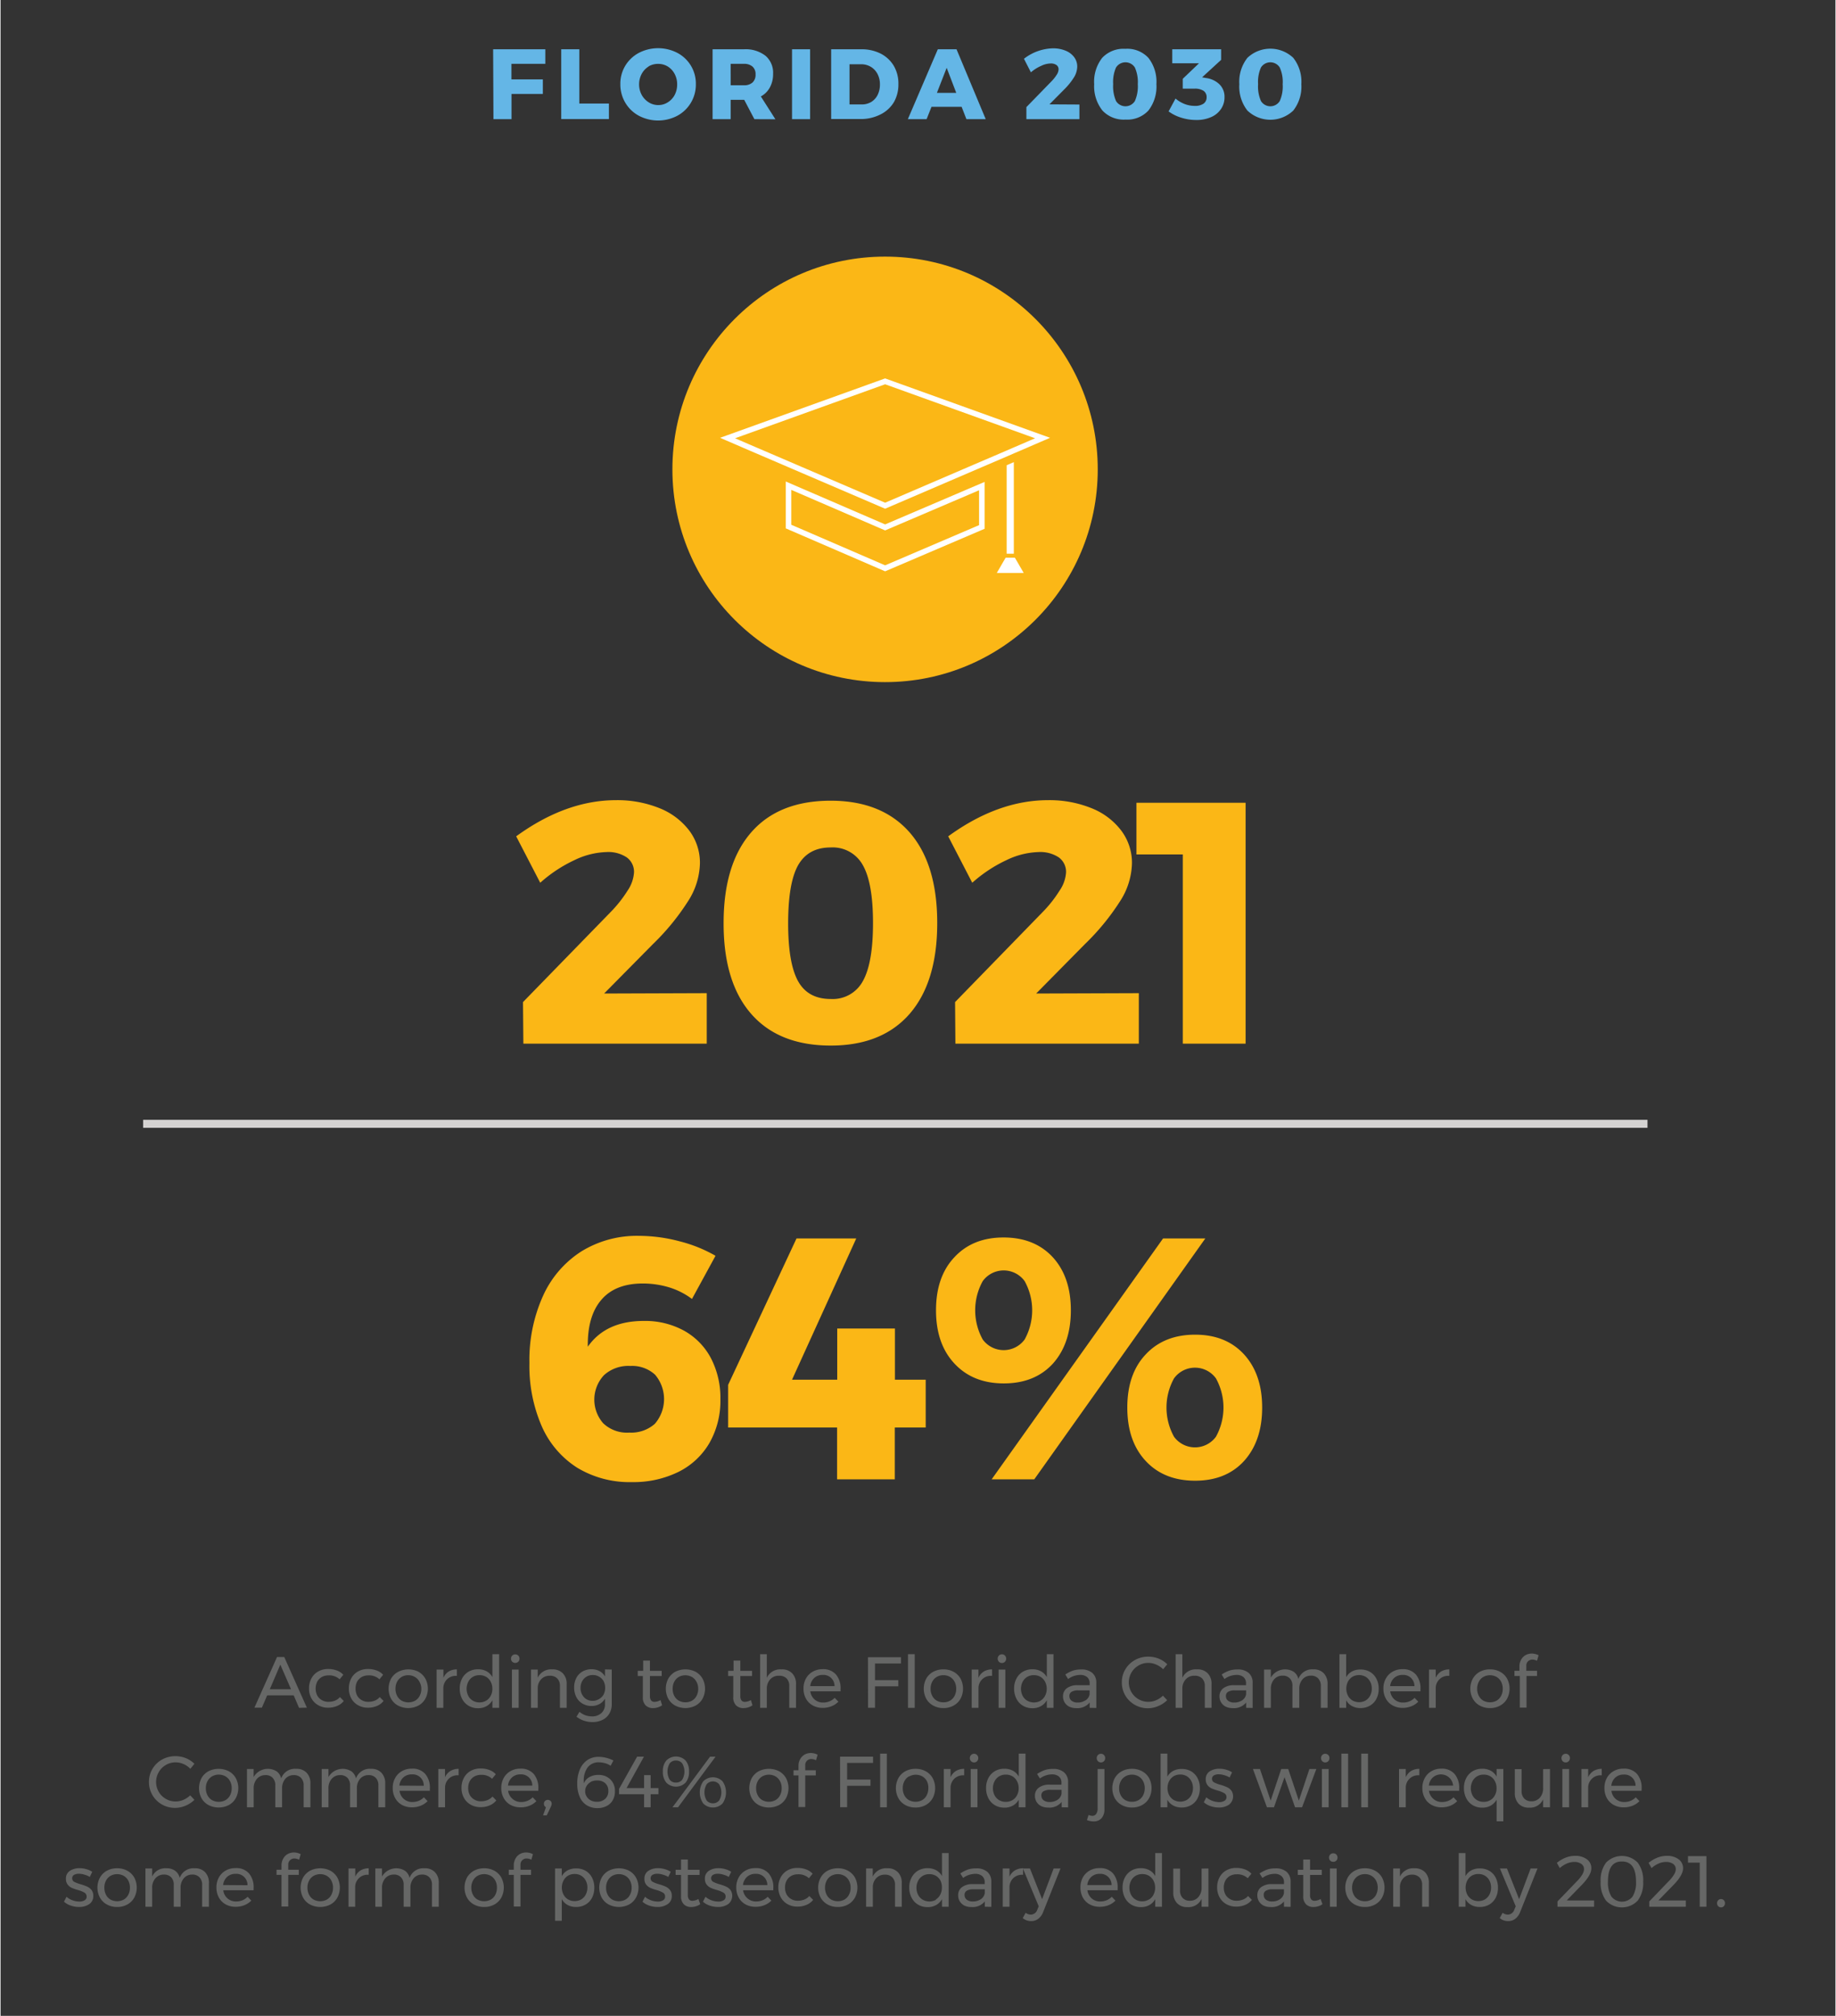 <svg id="Layer_1" data-name="Layer 1" xmlns="http://www.w3.org/2000/svg" width="5.64in" height="6.19in" viewBox="0 0 406.03 445.89"><rect x="0" y="0" width="406.03" height="445.89" fill="#333333" stroke="none"/><defs><style>.cls-1{fill:#fbb716;}.cls-2{fill:#666766;}.cls-3,.cls-5{fill:none;stroke-miterlimit:10;}.cls-3{stroke:#d4d2d1;stroke-width:1.77px;}.cls-4{fill:#64b6e6;}.cls-5{stroke:#fff;stroke-width:1.22px;}.cls-6{fill:#fff;}</style></defs><title>large graphics</title><path class="cls-1" d="M156.27,219.68v11.17H115.69l-.08-9.2L135,201.74a27.94,27.94,0,0,0,3.73-4.71,8.12,8.12,0,0,0,1.44-4,3.93,3.93,0,0,0-1.6-3.38,7.37,7.37,0,0,0-4.48-1.18,17.38,17.38,0,0,0-7.11,1.79,31,31,0,0,0-7.56,5l-5.32-10.27q11-8,22.12-8a24.88,24.88,0,0,1,9.54,1.75,15.46,15.46,0,0,1,6.61,4.94,11.82,11.82,0,0,1,2.39,7.3,16.12,16.12,0,0,1-2.7,8.47,52,52,0,0,1-7.63,9.31l-10.87,11Z"/><path class="cls-1" d="M201.15,184.11q6.12,7,6.12,20.06t-6.12,20.1q-6.12,7-17.44,7-11.47,0-17.6-7T160,204.17q0-13.06,6.11-20.06t17.6-7Q195,177.12,201.15,184.11Zm-24.66,7.26q-2.2,3.91-2.21,12.8t2.21,12.88c1.47,2.62,3.87,3.92,7.22,3.92a7.57,7.57,0,0,0,7.1-3.95q2.25-4,2.25-12.85t-2.25-12.8a7.59,7.59,0,0,0-7.1-3.92C180.36,187.45,178,188.76,176.49,191.37Z"/><path class="cls-1" d="M251.88,219.68v11.17H211.29l-.07-9.2,19.38-19.91a27.35,27.35,0,0,0,3.72-4.71,8,8,0,0,0,1.45-4,3.93,3.93,0,0,0-1.6-3.38,7.39,7.39,0,0,0-4.48-1.18,17.38,17.38,0,0,0-7.11,1.79,31,31,0,0,0-7.56,5l-5.32-10.27q11-8,22.12-8a24.79,24.79,0,0,1,9.53,1.75,15.34,15.34,0,0,1,6.61,4.94,11.83,11.83,0,0,1,2.4,7.3,16.12,16.12,0,0,1-2.7,8.47,52.14,52.14,0,0,1-7.64,9.31l-10.86,11Z"/><path class="cls-1" d="M251.35,177.57h24.16v53.28h-13.9V189H251.35Z"/><path class="cls-1" d="M148,284.77a20.09,20.09,0,0,0-5.89-.87q-6.15,0-9.23,3.69c-2.06,2.45-3,5.89-2.93,10.29q4-5.7,12.39-5.7a17.92,17.92,0,0,1,8.93,2.17,14.9,14.9,0,0,1,5.93,6.08,19,19,0,0,1,2.09,9.08,18.8,18.8,0,0,1-2.44,9.69,16.3,16.3,0,0,1-6.88,6.39,22.6,22.6,0,0,1-10.29,2.24,22.36,22.36,0,0,1-12.09-3.19,20.71,20.71,0,0,1-7.83-9.16,33.43,33.43,0,0,1-2.73-14,34.46,34.46,0,0,1,3-14.82,22.78,22.78,0,0,1,8.48-9.85,23.39,23.39,0,0,1,12.76-3.45,35.21,35.21,0,0,1,9,1.21,31.25,31.25,0,0,1,7.94,3.2L153,287.32A16.33,16.33,0,0,0,148,284.77Zm-14.52,19.46a7.92,7.92,0,0,0-.11,10.6,7.64,7.64,0,0,0,5.77,2.05,7.87,7.87,0,0,0,5.63-1.93,8.34,8.34,0,0,0,.07-10.87,7.47,7.47,0,0,0-5.47-1.94A8,8,0,0,0,133.47,304.23Z"/><path class="cls-1" d="M204.72,305.18v10.57h-6.84v11.47H185.11V315.75H161v-9.43l15.13-32.38h13.22l-14.21,31.24h10V293.86h12.77v11.32Z"/><path class="cls-1" d="M232.84,278.09q4,4.37,4,11.74t-4,11.82Q228.82,306,222,306t-10.9-4.37Q207,297.27,207,289.83t4.07-11.74q4.06-4.38,10.9-4.37T232.84,278.09Zm-15.5,5.28a13.33,13.33,0,0,0,0,12.92,5.75,5.75,0,0,0,9.27,0,13.33,13.33,0,0,0,0-12.92,5.73,5.73,0,0,0-9.27,0Zm39.9-9.43h9.35l-37.85,53.28h-9.43Zm17.93,25.65q4,4.38,4,11.75t-4,11.81q-4,4.38-10.86,4.37t-10.91-4.37q-4.07-4.36-4.07-11.81t4.07-11.75q4.07-4.36,10.91-4.37T275.17,299.59Zm-15.5,5.29a13.33,13.33,0,0,0,0,12.92,5.75,5.75,0,0,0,9.27,0,13.33,13.33,0,0,0,0-12.92,5.73,5.73,0,0,0-9.27,0Z"/><path class="cls-2" d="M66.05,377.76,64.87,375H59l-1.17,2.72H56.18l5-11.2h1.6l5,11.2Zm-6.47-4.11h4.7l-2.37-5.44Z"/><path class="cls-2" d="M72.57,370.58a3,3,0,0,0-1.48.36,2.75,2.75,0,0,0-1,1,3.5,3.5,0,0,0,0,3.11,2.61,2.61,0,0,0,1,1,2.73,2.73,0,0,0,1.45.38,3.78,3.78,0,0,0,1.47-.27,2.79,2.79,0,0,0,1.09-.78l.85.86a3.65,3.65,0,0,1-1.46,1.1,5,5,0,0,1-2,.39,4.29,4.29,0,0,1-2.19-.55,3.82,3.82,0,0,1-1.5-1.51,4.44,4.44,0,0,1-.54-2.21,4.52,4.52,0,0,1,.54-2.23,3.85,3.85,0,0,1,1.5-1.52,4.39,4.39,0,0,1,2.19-.54,5.35,5.35,0,0,1,1.93.33,3.56,3.56,0,0,1,1.43.95l-.82,1A3.34,3.34,0,0,0,72.57,370.58Z"/><path class="cls-2" d="M81.4,370.58a3,3,0,0,0-1.48.36,2.75,2.75,0,0,0-1,1,3.27,3.27,0,0,0-.36,1.56,3.37,3.37,0,0,0,.35,1.55,2.64,2.64,0,0,0,1,1,2.67,2.67,0,0,0,1.44.38,3.86,3.86,0,0,0,1.48-.27,2.76,2.76,0,0,0,1.08-.78l.85.86a3.65,3.65,0,0,1-1.46,1.1,4.94,4.94,0,0,1-2,.39,4.29,4.29,0,0,1-2.19-.55,3.82,3.82,0,0,1-1.5-1.51,4.54,4.54,0,0,1-.53-2.21,4.62,4.62,0,0,1,.53-2.23,3.85,3.85,0,0,1,1.5-1.52,4.39,4.39,0,0,1,2.19-.54,5.31,5.31,0,0,1,1.93.33,3.56,3.56,0,0,1,1.43.95l-.82,1A3.33,3.33,0,0,0,81.4,370.58Z"/><path class="cls-2" d="M92.48,369.79A3.9,3.9,0,0,1,94,371.3a4.68,4.68,0,0,1,0,4.44,3.86,3.86,0,0,1-1.53,1.52,4.9,4.9,0,0,1-4.51,0,3.86,3.86,0,0,1-1.54-1.51,4.78,4.78,0,0,1,0-4.45A3.92,3.92,0,0,1,88,369.79a5,5,0,0,1,4.51,0Zm-3.73,1.14a2.65,2.65,0,0,0-1,1.06,3.25,3.25,0,0,0-.36,1.55,3.32,3.32,0,0,0,.36,1.56,2.61,2.61,0,0,0,1,1.07,3.13,3.13,0,0,0,3,0,2.59,2.59,0,0,0,1-1.07,3.32,3.32,0,0,0,.36-1.56A3.25,3.25,0,0,0,92.7,372a2.62,2.62,0,0,0-1-1.06,3,3,0,0,0-3,0Z"/><path class="cls-2" d="M99.16,369.73a3.55,3.55,0,0,1,1.82-.48v1.44a2.84,2.84,0,0,0-2.09.67,2.79,2.79,0,0,0-.91,1.93v4.47H96.49v-8.47H98v1.83A3.06,3.06,0,0,1,99.16,369.73Z"/><path class="cls-2" d="M110.33,365.89v11.87h-1.49v-1.68a3.36,3.36,0,0,1-1.29,1.3,3.69,3.69,0,0,1-1.88.46,4,4,0,0,1-2.12-.55,3.8,3.8,0,0,1-1.43-1.54,4.81,4.81,0,0,1-.51-2.25,4.65,4.65,0,0,1,.51-2.21,3.81,3.81,0,0,1,1.43-1.52,4.12,4.12,0,0,1,2.11-.54,3.87,3.87,0,0,1,1.9.45,3.24,3.24,0,0,1,1.28,1.29v-5.08Zm-2.87,10.28a2.61,2.61,0,0,0,1-1.07,3.17,3.17,0,0,0,.37-1.55,3.22,3.22,0,0,0-.37-1.57,2.67,2.67,0,0,0-1-1.07,2.94,2.94,0,0,0-1.48-.38,2.8,2.8,0,0,0-1.48.39,2.65,2.65,0,0,0-1,1.08,3.43,3.43,0,0,0,0,3.1,2.57,2.57,0,0,0,1,1.07,2.8,2.8,0,0,0,1.48.39A2.85,2.85,0,0,0,107.46,376.17Z"/><path class="cls-2" d="M114.56,366.19a1,1,0,0,1,0,1.38,1,1,0,0,1-1.33,0,1,1,0,0,1,0-1.38,1,1,0,0,1,1.33,0Zm-1.4,3.1h1.49v8.47h-1.49Z"/><path class="cls-2" d="M124.42,370.12a3.28,3.28,0,0,1,.85,2.41v5.23h-1.49v-4.83a2.29,2.29,0,0,0-.6-1.68,2.22,2.22,0,0,0-1.65-.59,2.56,2.56,0,0,0-1.85.72,2.83,2.83,0,0,0-.81,1.85v4.53h-1.49v-8.47h1.49v1.8a3.27,3.27,0,0,1,3.22-1.84A3.09,3.09,0,0,1,124.42,370.12Z"/><path class="cls-2" d="M135.25,369.29v7.6a4.06,4.06,0,0,1-.53,2.13,3.53,3.53,0,0,1-1.51,1.4,5,5,0,0,1-2.28.49,5.76,5.76,0,0,1-3.48-1.18l.65-1.09a4.69,4.69,0,0,0,1.3.76,4.36,4.36,0,0,0,1.47.25,3,3,0,0,0,2.1-.74,2.58,2.58,0,0,0,.78-2v-1.18a3.1,3.1,0,0,1-1.22,1.19,3.58,3.58,0,0,1-1.76.43,3.81,3.81,0,0,1-2-.53,3.44,3.44,0,0,1-1.36-1.44,4.58,4.58,0,0,1-.48-2.13,4.45,4.45,0,0,1,.48-2.1,3.51,3.51,0,0,1,1.36-1.42,3.89,3.89,0,0,1,2-.51,3.67,3.67,0,0,1,1.77.41,3.08,3.08,0,0,1,1.21,1.19v-1.56Zm-2.8,6.52a2.62,2.62,0,0,0,1-1,3.35,3.35,0,0,0,0-2.94,2.62,2.62,0,0,0-1-1,2.67,2.67,0,0,0-1.39-.37,2.62,2.62,0,0,0-2.37,1.39,3.08,3.08,0,0,0-.35,1.48,3,3,0,0,0,.77,2.05,2.55,2.55,0,0,0,1.95.79A2.67,2.67,0,0,0,132.45,375.81Z"/><path class="cls-2" d="M146.39,377.2a3.6,3.6,0,0,1-2,.62,2.27,2.27,0,0,1-1.64-.6,2.42,2.42,0,0,1-.62-1.81v-4.69H141v-1.14h1.2v-2.27h1.5v2.27h2.6v1.14h-2.6v4.41a1.57,1.57,0,0,0,.26,1,.93.93,0,0,0,.77.31,2.77,2.77,0,0,0,1.31-.4Z"/><path class="cls-2" d="M153.81,369.79a4,4,0,0,1,1.53,1.51,4.76,4.76,0,0,1,0,4.44,3.92,3.92,0,0,1-1.53,1.52,4.92,4.92,0,0,1-4.52,0,3.9,3.9,0,0,1-1.53-1.51,4.78,4.78,0,0,1,0-4.45,4,4,0,0,1,1.53-1.51,5,5,0,0,1,4.52,0Zm-3.73,1.14a2.65,2.65,0,0,0-1,1.06,3.25,3.25,0,0,0-.36,1.55,3.32,3.32,0,0,0,.36,1.56,2.61,2.61,0,0,0,1,1.07,3.11,3.11,0,0,0,2.94,0,2.61,2.61,0,0,0,1-1.07,3.32,3.32,0,0,0,.36-1.56A3.25,3.25,0,0,0,154,372a2.65,2.65,0,0,0-1-1.06,3,3,0,0,0-2.94,0Z"/><path class="cls-2" d="M166.39,377.2a3.61,3.61,0,0,1-2,.62,2.26,2.26,0,0,1-1.63-.6,2.42,2.42,0,0,1-.62-1.81v-4.69H161v-1.14h1.2v-2.27h1.5v2.27h2.6v1.14h-2.6v4.41a1.57,1.57,0,0,0,.26,1,.92.92,0,0,0,.77.31,2.77,2.77,0,0,0,1.31-.4Z"/><path class="cls-2" d="M175.17,370.12a3.28,3.28,0,0,1,.85,2.41v5.23h-1.49v-4.83a2.29,2.29,0,0,0-.6-1.68,2.22,2.22,0,0,0-1.65-.59,2.5,2.5,0,0,0-2,.83,3.05,3.05,0,0,0-.72,2.11v4.16h-1.48V365.89h1.48v5.23a3.28,3.28,0,0,1,3.24-1.87A3.09,3.09,0,0,1,175.17,370.12Z"/><path class="cls-2" d="M184.88,370.41a4.69,4.69,0,0,1,1,3.22c0,.21,0,.37,0,.48h-6.69a2.84,2.84,0,0,0,.95,1.81,2.8,2.8,0,0,0,1.91.67,3.6,3.6,0,0,0,1.4-.27,3.39,3.39,0,0,0,1.13-.77l.82.85a4.34,4.34,0,0,1-1.51,1,5.13,5.13,0,0,1-1.95.37,4.5,4.5,0,0,1-2.22-.54,3.82,3.82,0,0,1-1.5-1.51,4.5,4.5,0,0,1-.54-2.22,4.45,4.45,0,0,1,.54-2.22,3.91,3.91,0,0,1,1.5-1.52,4.29,4.29,0,0,1,2.19-.55A3.69,3.69,0,0,1,184.88,370.41Zm-.33,2.55a2.45,2.45,0,0,0-2.63-2.48,2.67,2.67,0,0,0-1.86.67,2.82,2.82,0,0,0-.89,1.81Z"/><path class="cls-2" d="M191.94,366.56h7.3l0,1.39h-5.74v3.68h5.16V373h-5.16v4.74h-1.54Z"/><path class="cls-2" d="M200.8,365.89h1.49v11.87H200.8Z"/><path class="cls-2" d="M210.89,369.79a3.92,3.92,0,0,1,1.54,1.51,4.76,4.76,0,0,1,0,4.44,3.88,3.88,0,0,1-1.54,1.52,4.47,4.47,0,0,1-2.25.55,4.53,4.53,0,0,1-2.26-.55,3.86,3.86,0,0,1-1.54-1.51,4.78,4.78,0,0,1,0-4.45,3.92,3.92,0,0,1,1.54-1.51,4.63,4.63,0,0,1,2.26-.54A4.57,4.57,0,0,1,210.89,369.79Zm-3.73,1.14a2.62,2.62,0,0,0-1,1.06,3.25,3.25,0,0,0-.36,1.55,3.32,3.32,0,0,0,.36,1.56,2.59,2.59,0,0,0,1,1.07,2.93,2.93,0,0,0,1.48.37,2.87,2.87,0,0,0,1.47-.37,2.61,2.61,0,0,0,1-1.07,3.32,3.32,0,0,0,.36-1.56,3.25,3.25,0,0,0-.36-1.55,2.65,2.65,0,0,0-1-1.06,2.78,2.78,0,0,0-1.47-.39A2.85,2.85,0,0,0,207.16,370.93Z"/><path class="cls-2" d="M217.57,369.73a3.56,3.56,0,0,1,1.83-.48v1.44a2.72,2.72,0,0,0-3,2.6v4.47H214.9v-8.47h1.49v1.83A3.12,3.12,0,0,1,217.57,369.73Z"/><path class="cls-2" d="M222.25,366.19a1,1,0,0,1,0,1.38.88.88,0,0,1-.66.27.9.9,0,0,1-.67-.27,1,1,0,0,1,0-1.38.9.9,0,0,1,.67-.27A.88.88,0,0,1,222.25,366.19Zm-1.4,3.1h1.49v8.47h-1.49Z"/><path class="cls-2" d="M233,365.89v11.87h-1.48v-1.68a3.36,3.36,0,0,1-1.29,1.3,3.72,3.72,0,0,1-1.88.46,4,4,0,0,1-2.12-.55,3.73,3.73,0,0,1-1.43-1.54,4.82,4.82,0,0,1-.52-2.25,4.65,4.65,0,0,1,.52-2.21,3.74,3.74,0,0,1,1.43-1.52,4.05,4.05,0,0,1,2.1-.54,3.91,3.91,0,0,1,1.91.45,3.24,3.24,0,0,1,1.28,1.29v-5.08Zm-2.87,10.28a2.7,2.7,0,0,0,1-1.07,3.29,3.29,0,0,0,.37-1.55,3.34,3.34,0,0,0-.37-1.57,2.77,2.77,0,0,0-1-1.07,2.88,2.88,0,0,0-1.48-.38,2.82,2.82,0,0,0-1.48.39,2.7,2.7,0,0,0-1,1.08,3.43,3.43,0,0,0,0,3.1,2.61,2.61,0,0,0,1,1.07,3,3,0,0,0,3,0Z"/><path class="cls-2" d="M241,377.76v-1.18a3.47,3.47,0,0,1-3,1.24,3.42,3.42,0,0,1-1.54-.33,2.56,2.56,0,0,1-1-.93,2.53,2.53,0,0,1-.36-1.33,2.17,2.17,0,0,1,.84-1.8,3.76,3.76,0,0,1,2.34-.68H241v-.4a1.76,1.76,0,0,0-.55-1.38,2.35,2.35,0,0,0-1.61-.49,4.59,4.59,0,0,0-2.61.91l-.62-1a7.66,7.66,0,0,1,1.68-.86,5.7,5.7,0,0,1,1.85-.26,3.58,3.58,0,0,1,2.45.77,2.8,2.8,0,0,1,.88,2.17l0,5.57Zm-.88-1.67a2,2,0,0,0,.87-1.34v-.85h-2.48a2.85,2.85,0,0,0-1.5.31,1.05,1.05,0,0,0-.49,1,1.27,1.27,0,0,0,.5,1,2.14,2.14,0,0,0,1.33.38A3.1,3.1,0,0,0,240.08,376.09Z"/><path class="cls-2" d="M255.73,368.2a4.27,4.27,0,0,0-1.74-.38,4.21,4.21,0,0,0-2.18.58,4.3,4.3,0,0,0,0,7.45,4.21,4.21,0,0,0,2.18.58,4.43,4.43,0,0,0,1.73-.36,5.18,5.18,0,0,0,1.5-1l.93,1a6.28,6.28,0,0,1-2,1.31,5.88,5.88,0,0,1-2.27.47,5.76,5.76,0,0,1-5-2.83,5.66,5.66,0,0,1-.76-2.9,5.49,5.49,0,0,1,.77-2.87,5.74,5.74,0,0,1,2.12-2.06,6,6,0,0,1,3-.75,6.15,6.15,0,0,1,2.27.44,5.7,5.7,0,0,1,1.89,1.24l-.91,1.11A4.58,4.58,0,0,0,255.73,368.2Z"/><path class="cls-2" d="M267.12,370.12a3.28,3.28,0,0,1,.85,2.41v5.23h-1.49v-4.83a2.29,2.29,0,0,0-.6-1.68,2.22,2.22,0,0,0-1.65-.59,2.48,2.48,0,0,0-2,.83,3,3,0,0,0-.72,2.11v4.16h-1.49V365.89h1.49v5.23a3.26,3.26,0,0,1,3.23-1.87A3.09,3.09,0,0,1,267.12,370.12Z"/><path class="cls-2" d="M275.63,377.76v-1.18a3.47,3.47,0,0,1-3,1.24,3.42,3.42,0,0,1-1.54-.33,2.56,2.56,0,0,1-1-.93,2.53,2.53,0,0,1-.36-1.33,2.17,2.17,0,0,1,.84-1.8,3.76,3.76,0,0,1,2.34-.68h2.69v-.4a1.76,1.76,0,0,0-.55-1.38,2.35,2.35,0,0,0-1.61-.49,4.61,4.61,0,0,0-2.61.91l-.62-1a7.5,7.5,0,0,1,1.69-.86,5.59,5.59,0,0,1,1.84-.26,3.58,3.58,0,0,1,2.45.77,2.8,2.8,0,0,1,.88,2.17l0,5.57Zm-.88-1.67a2,2,0,0,0,.87-1.34v-.85h-2.48a2.85,2.85,0,0,0-1.5.31,1.05,1.05,0,0,0-.49,1,1.27,1.27,0,0,0,.5,1,2.14,2.14,0,0,0,1.33.38A3.1,3.1,0,0,0,274.75,376.09Z"/><path class="cls-2" d="M292.82,370.13a3.35,3.35,0,0,1,.83,2.4v5.23h-1.5v-4.83a2.31,2.31,0,0,0-.59-1.68,2.1,2.1,0,0,0-1.61-.61,2.39,2.39,0,0,0-1.88.85,3.12,3.12,0,0,0-.69,2.09v4.18h-1.51v-4.83a2.34,2.34,0,0,0-.57-1.68,2.11,2.11,0,0,0-1.62-.61,2.41,2.41,0,0,0-1.89.85,3.07,3.07,0,0,0-.7,2.09v4.18H279.6v-8.47h1.49v1.78a3.65,3.65,0,0,1,5.1-1.26,2.73,2.73,0,0,1,1,1.57,3.22,3.22,0,0,1,3.3-2.13A3,3,0,0,1,292.82,370.13Z"/><path class="cls-2" d="M303,369.79a3.7,3.7,0,0,1,1.44,1.52,4.66,4.66,0,0,1,.52,2.24,4.72,4.72,0,0,1-.51,2.22,3.67,3.67,0,0,1-1.42,1.5,4.12,4.12,0,0,1-2.11.54,3.82,3.82,0,0,1-1.88-.45,3.16,3.16,0,0,1-1.28-1.28v1.68h-1.49V365.89h1.49V371a3.19,3.19,0,0,1,1.27-1.28,3.87,3.87,0,0,1,1.86-.44A4.12,4.12,0,0,1,303,369.79Zm-.93,6.34a2.77,2.77,0,0,0,1-1.08,3.43,3.43,0,0,0,0-3.08,2.77,2.77,0,0,0-1-1.08,3,3,0,0,0-2.92,0,2.79,2.79,0,0,0-1,1.08,3.5,3.5,0,0,0,0,3.09,2.77,2.77,0,0,0,1,1.07,3,3,0,0,0,2.93,0Z"/><path class="cls-2" d="M313.2,370.41a4.69,4.69,0,0,1,1,3.22c0,.21,0,.37,0,.48h-6.69a2.84,2.84,0,0,0,.95,1.81,2.8,2.8,0,0,0,1.91.67,3.6,3.6,0,0,0,1.4-.27,3.39,3.39,0,0,0,1.13-.77l.81.85a4.21,4.21,0,0,1-1.5,1,5.13,5.13,0,0,1-1.95.37,4.5,4.5,0,0,1-2.22-.54,3.82,3.82,0,0,1-1.5-1.51,4.5,4.5,0,0,1-.54-2.22,4.45,4.45,0,0,1,.54-2.22,3.85,3.85,0,0,1,1.5-1.52,4.27,4.27,0,0,1,2.19-.55A3.69,3.69,0,0,1,313.2,370.41Zm-.33,2.55a2.45,2.45,0,0,0-2.63-2.48,2.67,2.67,0,0,0-1.86.67,2.82,2.82,0,0,0-.89,1.81Z"/><path class="cls-2" d="M318.75,369.73a3.61,3.61,0,0,1,1.83-.48v1.44a2.72,2.72,0,0,0-3,2.6v4.47h-1.49v-8.47h1.49v1.83A3.12,3.12,0,0,1,318.75,369.73Z"/><path class="cls-2" d="M331.83,369.79a3.92,3.92,0,0,1,1.54,1.51,4.76,4.76,0,0,1,0,4.44,3.88,3.88,0,0,1-1.54,1.52,4.45,4.45,0,0,1-2.24.55,4.54,4.54,0,0,1-2.27-.55,3.83,3.83,0,0,1-1.53-1.51,4.7,4.7,0,0,1,0-4.45,3.9,3.9,0,0,1,1.53-1.51,4.65,4.65,0,0,1,2.27-.54A4.56,4.56,0,0,1,331.83,369.79Zm-3.72,1.14a2.58,2.58,0,0,0-1,1.06,3.25,3.25,0,0,0-.36,1.55,3.32,3.32,0,0,0,.36,1.56,2.55,2.55,0,0,0,1,1.07,3.11,3.11,0,0,0,2.94,0,2.61,2.61,0,0,0,1-1.07,3.32,3.32,0,0,0,.36-1.56,3.25,3.25,0,0,0-.36-1.55,2.65,2.65,0,0,0-1-1.06,3,3,0,0,0-2.94,0Z"/><path class="cls-2" d="M338,367.47a1.33,1.33,0,0,0-.38,1v1.1H340v1.14h-2.33v7h-1.49v-7H335v-1.14h1.1v-.91a3,3,0,0,1,.39-1.58,2.59,2.59,0,0,1,1-1,3,3,0,0,1,1.38-.33,3.35,3.35,0,0,1,1.47.38l-.35,1.22a2.57,2.57,0,0,0-1.09-.27A1.4,1.4,0,0,0,338,367.47Z"/><path class="cls-2" d="M40.5,390.2a4.31,4.31,0,0,0-1.75-.38,4.18,4.18,0,0,0-2.17.58A4.13,4.13,0,0,0,35,392a4.33,4.33,0,0,0,0,4.33,4.13,4.13,0,0,0,1.57,1.56,4.18,4.18,0,0,0,2.17.58,4.4,4.4,0,0,0,1.73-.36,5.05,5.05,0,0,0,1.5-1l.93,1a6.17,6.17,0,0,1-2,1.31,5.84,5.84,0,0,1-2.27.47,5.77,5.77,0,0,1-2.93-.76,5.66,5.66,0,0,1-2.86-5,5.5,5.5,0,0,1,.78-2.87,5.59,5.59,0,0,1,2.12-2.06,6,6,0,0,1,3-.75,6.1,6.1,0,0,1,2.26.44,5.84,5.84,0,0,1,1.9,1.24L42,391.25A4.54,4.54,0,0,0,40.5,390.2Z"/><path class="cls-2" d="M50.52,391.79a3.9,3.9,0,0,1,1.53,1.51,4.68,4.68,0,0,1,0,4.44,3.86,3.86,0,0,1-1.53,1.52,4.9,4.9,0,0,1-4.51,0,3.86,3.86,0,0,1-1.54-1.51,4.78,4.78,0,0,1,0-4.45A3.92,3.92,0,0,1,46,391.79a5,5,0,0,1,4.51,0Zm-3.73,1.14a2.65,2.65,0,0,0-1,1.06,3.25,3.25,0,0,0-.36,1.55,3.32,3.32,0,0,0,.36,1.56,2.61,2.61,0,0,0,1,1.07,3.13,3.13,0,0,0,3,0,2.59,2.59,0,0,0,1-1.07,3.32,3.32,0,0,0,.36-1.56,3.25,3.25,0,0,0-.36-1.55,2.62,2.62,0,0,0-1-1.06,3,3,0,0,0-3,0Z"/><path class="cls-2" d="M67.74,392.13a3.31,3.31,0,0,1,.83,2.4v5.23h-1.5v-4.83a2.3,2.3,0,0,0-.58-1.68,2.12,2.12,0,0,0-1.61-.61,2.41,2.41,0,0,0-1.89.85,3.12,3.12,0,0,0-.69,2.09v4.18H60.8v-4.83a2.3,2.3,0,0,0-.58-1.68,2.09,2.09,0,0,0-1.61-.61,2.43,2.43,0,0,0-1.9.85,3.12,3.12,0,0,0-.7,2.09v4.18H54.53v-8.47H56v1.78a3.65,3.65,0,0,1,5.1-1.26,2.7,2.7,0,0,1,1,1.57,3.2,3.2,0,0,1,3.29-2.13A3,3,0,0,1,67.74,392.13Z"/><path class="cls-2" d="M84.29,392.13a3.35,3.35,0,0,1,.83,2.4v5.23H83.61v-4.83a2.3,2.3,0,0,0-.58-1.68,2.12,2.12,0,0,0-1.61-.61,2.41,2.41,0,0,0-1.89.85,3.16,3.16,0,0,0-.68,2.09v4.18H77.34v-4.83a2.34,2.34,0,0,0-.57-1.68,2.13,2.13,0,0,0-1.62-.61,2.45,2.45,0,0,0-1.9.85,3.12,3.12,0,0,0-.69,2.09v4.18H71.07v-8.47h1.49v1.78a3.64,3.64,0,0,1,5.09-1.26,2.7,2.7,0,0,1,1,1.57,3.21,3.21,0,0,1,3.3-2.13A3,3,0,0,1,84.29,392.13Z"/><path class="cls-2" d="M94,392.41a4.69,4.69,0,0,1,1,3.22c0,.21,0,.37,0,.48H88.29a2.84,2.84,0,0,0,.95,1.81,2.8,2.8,0,0,0,1.91.67,3.6,3.6,0,0,0,1.4-.27,3.39,3.39,0,0,0,1.13-.77l.82.85a4.34,4.34,0,0,1-1.51,1,5.13,5.13,0,0,1-1.95.37,4.5,4.5,0,0,1-2.22-.54,3.82,3.82,0,0,1-1.5-1.51,4.5,4.5,0,0,1-.54-2.22,4.45,4.45,0,0,1,.54-2.22,3.85,3.85,0,0,1,1.5-1.52,4.29,4.29,0,0,1,2.19-.55A3.69,3.69,0,0,1,94,392.41ZM93.65,395A2.45,2.45,0,0,0,91,392.48a2.67,2.67,0,0,0-1.86.67,2.82,2.82,0,0,0-.89,1.81Z"/><path class="cls-2" d="M99.54,391.73a3.55,3.55,0,0,1,1.82-.48v1.44a2.72,2.72,0,0,0-3,2.6v4.47H96.86v-8.47h1.49v1.83A3.08,3.08,0,0,1,99.54,391.73Z"/><path class="cls-2" d="M106.33,392.58a3,3,0,0,0-1.48.36,2.66,2.66,0,0,0-1,1,3.16,3.16,0,0,0-.37,1.56,3.25,3.25,0,0,0,.36,1.55,2.61,2.61,0,0,0,1,1,2.71,2.71,0,0,0,1.45.38,3.85,3.85,0,0,0,1.47-.27,2.79,2.79,0,0,0,1.09-.78l.85.86a3.68,3.68,0,0,1-1.47,1.1,4.92,4.92,0,0,1-2,.39,4.3,4.3,0,0,1-2.2-.55,3.8,3.8,0,0,1-1.49-1.51,4.44,4.44,0,0,1-.54-2.21,4.52,4.52,0,0,1,.54-2.23,3.82,3.82,0,0,1,1.49-1.52,4.4,4.4,0,0,1,2.2-.54,5.3,5.3,0,0,1,1.92.33,3.6,3.6,0,0,1,1.44.95l-.82,1A3.35,3.35,0,0,0,106.33,392.58Z"/><path class="cls-2" d="M118,392.41a4.69,4.69,0,0,1,1,3.22c0,.21,0,.37,0,.48h-6.69a2.89,2.89,0,0,0,1,1.81,2.8,2.8,0,0,0,1.91.67,3.6,3.6,0,0,0,1.4-.27,3.39,3.39,0,0,0,1.13-.77l.82.85a4.34,4.34,0,0,1-1.51,1,5.06,5.06,0,0,1-2,.37,4.5,4.5,0,0,1-2.22-.54,3.82,3.82,0,0,1-1.5-1.51,4.5,4.5,0,0,1-.54-2.22,4.45,4.45,0,0,1,.54-2.22,3.91,3.91,0,0,1,1.5-1.52,4.29,4.29,0,0,1,2.19-.55A3.69,3.69,0,0,1,118,392.41Zm-.33,2.55a2.45,2.45,0,0,0-2.63-2.48,2.67,2.67,0,0,0-1.86.67,2.82,2.82,0,0,0-.89,1.81Z"/><path class="cls-2" d="M121.7,398.35a.83.83,0,0,1,.25.64,1,1,0,0,1-.07.37l-.15.37-.87,1.82h-.81l.64-1.81a.74.74,0,0,1-.34-.31.93.93,0,0,1-.11-.44.82.82,0,0,1,.25-.63.87.87,0,0,1,1.21,0Z"/><path class="cls-2" d="M133.73,390a5.15,5.15,0,0,0-1.33-.19,3,3,0,0,0-2.48,1.12,4.92,4.92,0,0,0-.87,3.08c0,.2,0,.35,0,.46a3,3,0,0,1,1.25-1.39,3.92,3.92,0,0,1,2-.48,3.61,3.61,0,0,1,2.65,1,3.49,3.49,0,0,1,1,2.59,3.92,3.92,0,0,1-.48,2,3.2,3.2,0,0,1-1.36,1.29,4.26,4.26,0,0,1-2,.46,4.4,4.4,0,0,1-2.41-.64,4,4,0,0,1-1.55-1.87,7.2,7.2,0,0,1-.54-2.93,7.84,7.84,0,0,1,.58-3.11,4.76,4.76,0,0,1,1.65-2.07,4.38,4.38,0,0,1,2.51-.72,6.81,6.81,0,0,1,1.68.22,7.12,7.12,0,0,1,1.58.59l-.61,1.17A4,4,0,0,0,133.73,390Zm-3.11,4.16a2.37,2.37,0,0,0-.93.87,2.14,2.14,0,0,0-.32,1.18,2,2,0,0,0,.28,1.09,2.23,2.23,0,0,0,.87.88,2.66,2.66,0,0,0,1.43.36,2.63,2.63,0,0,0,1.85-.65,2.27,2.27,0,0,0,.69-1.76,2.18,2.18,0,0,0-.66-1.67,2.48,2.48,0,0,0-1.78-.63A3,3,0,0,0,130.62,394.12Z"/><path class="cls-2" d="M145.58,395.5v1.38h-1.73v2.88h-1.44v-2.88h-5.55v-1.19l4-7.13h1.51l-3.84,6.94h3.88v-2.86h1.44v2.86Z"/><path class="cls-2" d="M151.58,389.41a3.59,3.59,0,0,1,.77,2.44,3.64,3.64,0,0,1-.77,2.46,3,3,0,0,1-4.25,0,3.59,3.59,0,0,1-.77-2.46,3.54,3.54,0,0,1,.77-2.44,3,3,0,0,1,4.25,0Zm-3.51.64a3.57,3.57,0,0,0,0,3.61,1.64,1.64,0,0,0,1.38.63,1.66,1.66,0,0,0,1.39-.63,3.57,3.57,0,0,0,0-3.61,1.66,1.66,0,0,0-1.39-.63A1.64,1.64,0,0,0,148.07,390.05Zm8.93-1.49h1.22l-8.3,11.2h-1.23Zm2.76,5.45a4.3,4.3,0,0,1,0,4.91,3,3,0,0,1-4.26,0,4.3,4.3,0,0,1,0-4.91,3,3,0,0,1,4.26,0Zm-3.51.65a3.55,3.55,0,0,0,0,3.6,1.83,1.83,0,0,0,2.76,0,3.55,3.55,0,0,0,0-3.6,1.83,1.83,0,0,0-2.76,0Z"/><path class="cls-2" d="M172.28,391.79a4,4,0,0,1,1.53,1.51,4.76,4.76,0,0,1,0,4.44,3.92,3.92,0,0,1-1.53,1.52,4.92,4.92,0,0,1-4.52,0,3.9,3.9,0,0,1-1.53-1.51,4.78,4.78,0,0,1,0-4.45,4,4,0,0,1,1.53-1.51,5,5,0,0,1,4.52,0Zm-3.73,1.14a2.65,2.65,0,0,0-1,1.06,3.25,3.25,0,0,0-.36,1.55,3.32,3.32,0,0,0,.36,1.56,2.61,2.61,0,0,0,1,1.07,3.11,3.11,0,0,0,2.94,0,2.61,2.61,0,0,0,1-1.07,3.32,3.32,0,0,0,.36-1.56,3.25,3.25,0,0,0-.36-1.55,2.65,2.65,0,0,0-1-1.06,3,3,0,0,0-2.94,0Z"/><path class="cls-2" d="M178.44,389.47a1.33,1.33,0,0,0-.38,1v1.1h2.34v1.14h-2.34v7h-1.49v-7h-1.1v-1.14h1.1v-.91a3,3,0,0,1,.39-1.58,2.62,2.62,0,0,1,1-1,2.92,2.92,0,0,1,1.37-.33,3.35,3.35,0,0,1,1.47.38l-.35,1.22a2.54,2.54,0,0,0-1.09-.27A1.4,1.4,0,0,0,178.44,389.47Z"/><path class="cls-2" d="M185.77,388.56h7.3l0,1.39h-5.74v3.68h5.17V395h-5.17v4.74h-1.54Z"/><path class="cls-2" d="M194.64,387.89h1.48v11.87h-1.48Z"/><path class="cls-2" d="M204.72,391.79a3.92,3.92,0,0,1,1.54,1.51,4.76,4.76,0,0,1,0,4.44,3.88,3.88,0,0,1-1.54,1.52,4.45,4.45,0,0,1-2.24.55,4.54,4.54,0,0,1-2.27-.55,3.83,3.83,0,0,1-1.53-1.51,4.7,4.7,0,0,1,0-4.45,3.9,3.9,0,0,1,1.53-1.51,4.65,4.65,0,0,1,2.27-.54A4.56,4.56,0,0,1,204.72,391.79ZM201,392.93a2.58,2.58,0,0,0-1,1.06,3.25,3.25,0,0,0-.36,1.55,3.32,3.32,0,0,0,.36,1.56,2.55,2.55,0,0,0,1,1.07,3.11,3.11,0,0,0,2.94,0,2.61,2.61,0,0,0,1-1.07,3.32,3.32,0,0,0,.36-1.56A3.25,3.25,0,0,0,205,394a2.65,2.65,0,0,0-1-1.06,3,3,0,0,0-2.94,0Z"/><path class="cls-2" d="M211.4,391.73a3.58,3.58,0,0,1,1.83-.48v1.44a2.87,2.87,0,0,0-2.1.67,2.83,2.83,0,0,0-.91,1.93v4.47h-1.49v-8.47h1.49v1.83A3.12,3.12,0,0,1,211.4,391.73Z"/><path class="cls-2" d="M216.08,388.19a1,1,0,0,1,0,1.38.94.94,0,0,1-1.32,0,1,1,0,0,1,0-1.38.94.94,0,0,1,1.32,0Zm-1.4,3.1h1.49v8.47h-1.49Z"/><path class="cls-2" d="M226.8,387.89v11.87h-1.49v-1.68a3.36,3.36,0,0,1-1.29,1.3,3.72,3.72,0,0,1-1.88.46,4,4,0,0,1-2.12-.55,3.8,3.8,0,0,1-1.43-1.54,4.81,4.81,0,0,1-.51-2.25,4.65,4.65,0,0,1,.51-2.21,3.81,3.81,0,0,1,1.43-1.52,4.05,4.05,0,0,1,2.1-.54,3.91,3.91,0,0,1,1.91.45,3.24,3.24,0,0,1,1.28,1.29v-5.08Zm-2.88,10.28a2.63,2.63,0,0,0,1-1.07,3.17,3.17,0,0,0,.37-1.55,3.22,3.22,0,0,0-.37-1.57,2.7,2.7,0,0,0-1-1.07,2.88,2.88,0,0,0-1.48-.38,2.85,2.85,0,0,0-1.48.39,2.7,2.7,0,0,0-1,1.08,3.43,3.43,0,0,0,0,3.1,2.61,2.61,0,0,0,1,1.07,2.85,2.85,0,0,0,1.48.39A2.8,2.8,0,0,0,223.92,398.17Z"/><path class="cls-2" d="M234.8,399.76v-1.18a3.48,3.48,0,0,1-3,1.24,3.44,3.44,0,0,1-1.55-.33,2.56,2.56,0,0,1-1-.93,2.53,2.53,0,0,1-.36-1.33,2.17,2.17,0,0,1,.84-1.8,3.76,3.76,0,0,1,2.34-.68h2.69v-.4a1.72,1.72,0,0,0-.55-1.38,2.35,2.35,0,0,0-1.61-.49,4.61,4.61,0,0,0-2.61.91l-.62-1a7.71,7.71,0,0,1,1.69-.86,5.59,5.59,0,0,1,1.84-.26,3.56,3.56,0,0,1,2.45.77,2.8,2.8,0,0,1,.88,2.17l0,5.57Zm-.89-1.67a2,2,0,0,0,.87-1.34v-.85H232.3a2.85,2.85,0,0,0-1.5.31,1,1,0,0,0-.48,1,1.26,1.26,0,0,0,.49,1,2.14,2.14,0,0,0,1.33.38A3.1,3.1,0,0,0,233.91,398.09Z"/><path class="cls-2" d="M241.52,401.65a1,1,0,0,0,.92-.42,2.06,2.06,0,0,0,.32-1.26v-8.68h1.51v8.88a3,3,0,0,1-.63,2,2.3,2.3,0,0,1-1.79.71,4,4,0,0,1-1.45-.29l.35-1.13A3.49,3.49,0,0,0,241.52,401.65Zm2.64-13.46a1,1,0,0,1,0,1.38.94.94,0,0,1-1.32,0,1,1,0,0,1,0-1.38.94.94,0,0,1,1.32,0Z"/><path class="cls-2" d="M252.61,391.79a3.92,3.92,0,0,1,1.54,1.51,4.76,4.76,0,0,1,0,4.44,3.88,3.88,0,0,1-1.54,1.52,4.47,4.47,0,0,1-2.25.55,4.53,4.53,0,0,1-2.26-.55,3.86,3.86,0,0,1-1.54-1.51,4.78,4.78,0,0,1,0-4.45,3.92,3.92,0,0,1,1.54-1.51,4.63,4.63,0,0,1,2.26-.54A4.57,4.57,0,0,1,252.61,391.79Zm-3.73,1.14a2.62,2.62,0,0,0-1,1.06,3.25,3.25,0,0,0-.36,1.55,3.32,3.32,0,0,0,.36,1.56,2.59,2.59,0,0,0,1,1.07,2.93,2.93,0,0,0,1.48.37,2.87,2.87,0,0,0,1.47-.37,2.61,2.61,0,0,0,1-1.07,3.32,3.32,0,0,0,.36-1.56,3.25,3.25,0,0,0-.36-1.55,2.65,2.65,0,0,0-1-1.06,2.78,2.78,0,0,0-1.47-.39A2.85,2.85,0,0,0,248.88,392.93Z"/><path class="cls-2" d="M263.44,391.79a3.84,3.84,0,0,1,1.44,1.52,4.77,4.77,0,0,1,.51,2.24,4.72,4.72,0,0,1-.51,2.22,3.67,3.67,0,0,1-1.42,1.5,4.08,4.08,0,0,1-2.1.54,3.83,3.83,0,0,1-1.89-.45,3.22,3.22,0,0,1-1.28-1.28v1.68H256.7V387.89h1.49V393a3.26,3.26,0,0,1,1.27-1.28,3.87,3.87,0,0,1,1.86-.44A4.15,4.15,0,0,1,263.44,391.79Zm-.94,6.34a2.7,2.7,0,0,0,1-1.08,3.43,3.43,0,0,0,0-3.08,2.77,2.77,0,0,0-1-1.08,2.83,2.83,0,0,0-1.45-.38,2.87,2.87,0,0,0-1.47.38,2.79,2.79,0,0,0-1,1.08,3.5,3.5,0,0,0,0,3.09,2.77,2.77,0,0,0,1,1.07,3,3,0,0,0,2.93,0Z"/><path class="cls-2" d="M270.77,392.66a4.08,4.08,0,0,0-1.21-.2,2.1,2.1,0,0,0-1.08.25.84.84,0,0,0-.41.76.87.87,0,0,0,.46.78,6.9,6.9,0,0,0,1.39.53,10.8,10.8,0,0,1,1.43.51,2.72,2.72,0,0,1,1,.76,2.32,2.32,0,0,1-.52,3.13,3.82,3.82,0,0,1-2.24.63,5.51,5.51,0,0,1-1.84-.31,4.11,4.11,0,0,1-1.49-.86l.56-1.09a4,4,0,0,0,1.3.77,4.39,4.39,0,0,0,1.51.29,2.21,2.21,0,0,0,1.19-.28.89.89,0,0,0,.45-.83.94.94,0,0,0-.48-.86,6.28,6.28,0,0,0-1.43-.58,10.74,10.74,0,0,1-1.38-.48,2.48,2.48,0,0,1-.91-.73,2,2,0,0,1-.38-1.25,2,2,0,0,1,.86-1.78,3.79,3.79,0,0,1,2.16-.59,5.22,5.22,0,0,1,1.52.22,4.57,4.57,0,0,1,1.28.58l-.54,1.14A4.49,4.49,0,0,0,270.77,392.66Z"/><path class="cls-2" d="M277.13,391.29h1.55l2.37,7,2.34-7h1.55l2.35,7,2.34-7h1.53L288,399.76h-1.55l-2.33-6.66-2.34,6.66h-1.55Z"/><path class="cls-2" d="M293.79,388.19a1,1,0,0,1,0,1.38.94.94,0,0,1-1.32,0,1,1,0,0,1,0-1.38.94.94,0,0,1,1.32,0Zm-1.4,3.1h1.49v8.47h-1.49Z"/><path class="cls-2" d="M296.7,387.89h1.49v11.87H296.7Z"/><path class="cls-2" d="M301.1,387.89h1.49v11.87H301.1Z"/><path class="cls-2" d="M312.12,391.73a3.56,3.56,0,0,1,1.83-.48v1.44a2.72,2.72,0,0,0-3,2.6v4.47h-1.49v-8.47h1.49v1.83A3.12,3.12,0,0,1,312.12,391.73Z"/><path class="cls-2" d="M321.77,392.41a4.74,4.74,0,0,1,1,3.22c0,.21,0,.37,0,.48h-6.69a2.9,2.9,0,0,0,1,1.81,2.78,2.78,0,0,0,1.91.67,3.6,3.6,0,0,0,1.4-.27,3.25,3.25,0,0,0,1.12-.77l.82.85a4.3,4.3,0,0,1-1.5,1,5.13,5.13,0,0,1-1.95.37,4.45,4.45,0,0,1-2.22-.54,3.7,3.7,0,0,1-1.5-1.51,4.5,4.5,0,0,1-.54-2.22,4.45,4.45,0,0,1,.54-2.22,3.82,3.82,0,0,1,1.49-1.52,4.29,4.29,0,0,1,2.19-.55A3.7,3.7,0,0,1,321.77,392.41Zm-.34,2.55a2.71,2.71,0,0,0-4.48-1.81,2.78,2.78,0,0,0-.89,1.81Z"/><path class="cls-2" d="M332.54,391.29v11.57h-1.49v-4.78a3.36,3.36,0,0,1-1.29,1.3,3.69,3.69,0,0,1-1.88.46,4,4,0,0,1-2.12-.55,3.8,3.8,0,0,1-1.43-1.54,4.81,4.81,0,0,1-.51-2.25,4.65,4.65,0,0,1,.51-2.21,3.81,3.81,0,0,1,1.43-1.52,4.12,4.12,0,0,1,2.11-.54,3.87,3.87,0,0,1,1.9.45,3.24,3.24,0,0,1,1.28,1.29v-1.68Zm-2.87,6.88a2.61,2.61,0,0,0,1-1.07,3.17,3.17,0,0,0,.37-1.55,3.22,3.22,0,0,0-.37-1.57,2.67,2.67,0,0,0-1-1.07,2.94,2.94,0,0,0-1.48-.38,2.8,2.8,0,0,0-1.48.39,2.65,2.65,0,0,0-1,1.08,3.43,3.43,0,0,0,0,3.1,2.57,2.57,0,0,0,1,1.07,2.8,2.8,0,0,0,1.48.39A2.85,2.85,0,0,0,329.67,398.17Z"/><path class="cls-2" d="M342.86,391.29v8.47h-1.51V398a3.18,3.18,0,0,1-3.13,1.84,3,3,0,0,1-2.31-.88,3.35,3.35,0,0,1-.83-2.4v-5.24h1.5v4.84a2.3,2.3,0,0,0,.59,1.67,2.13,2.13,0,0,0,1.61.6,2.38,2.38,0,0,0,1.88-.84,3.16,3.16,0,0,0,.69-2.1v-4.17Z"/><path class="cls-2" d="M347,388.19a1,1,0,0,1,0,1.38.94.94,0,0,1-1.32,0,1,1,0,0,1,0-1.38.94.94,0,0,1,1.32,0Zm-1.4,3.1h1.49v8.47h-1.49Z"/><path class="cls-2" d="M352.49,391.73a3.55,3.55,0,0,1,1.82-.48v1.44a2.73,2.73,0,0,0-3,2.6v4.47h-1.48v-8.47h1.48v1.83A3.14,3.14,0,0,1,352.49,391.73Z"/><path class="cls-2" d="M362.14,392.41a4.74,4.74,0,0,1,1,3.22c0,.21,0,.37,0,.48h-6.69a2.93,2.93,0,0,0,.95,1.81,2.83,2.83,0,0,0,1.92.67,3.64,3.64,0,0,0,1.4-.27,3.35,3.35,0,0,0,1.12-.77l.82.85a4.39,4.39,0,0,1-1.5,1,5.15,5.15,0,0,1-2,.37,4.44,4.44,0,0,1-2.21-.54,3.78,3.78,0,0,1-1.51-1.51,4.61,4.61,0,0,1-.53-2.22,4.55,4.55,0,0,1,.53-2.22,3.91,3.91,0,0,1,1.5-1.52,4.29,4.29,0,0,1,2.19-.55A3.72,3.72,0,0,1,362.14,392.41ZM361.8,395a2.45,2.45,0,0,0-2.62-2.48,2.68,2.68,0,0,0-1.87.67,2.82,2.82,0,0,0-.88,1.81Z"/><path class="cls-2" d="M18.55,414.66a4.08,4.08,0,0,0-1.21-.2,2.13,2.13,0,0,0-1.08.25.84.84,0,0,0-.41.76.87.87,0,0,0,.46.78,7.16,7.16,0,0,0,1.39.53,10.8,10.8,0,0,1,1.43.51,2.64,2.64,0,0,1,1,.76,2,2,0,0,1,.39,1.31,2.07,2.07,0,0,1-.9,1.82,3.87,3.87,0,0,1-2.25.63,5.41,5.41,0,0,1-1.83-.31,4.08,4.08,0,0,1-1.5-.86l.56-1.09a4,4,0,0,0,1.3.77,4.4,4.4,0,0,0,1.52.29,2.17,2.17,0,0,0,1.18-.28.89.89,0,0,0,.45-.83,1,1,0,0,0-.47-.86,6.6,6.6,0,0,0-1.44-.58,10.74,10.74,0,0,1-1.38-.48,2.48,2.48,0,0,1-.91-.73,2,2,0,0,1-.38-1.25,2,2,0,0,1,.86-1.78,3.8,3.8,0,0,1,2.17-.59,5.21,5.21,0,0,1,1.51.22,4.57,4.57,0,0,1,1.28.58l-.54,1.14A4.49,4.49,0,0,0,18.55,414.66Z"/><path class="cls-2" d="M28.05,413.79a3.92,3.92,0,0,1,1.54,1.51,4.76,4.76,0,0,1,0,4.44,3.88,3.88,0,0,1-1.54,1.52,4.45,4.45,0,0,1-2.24.55,4.54,4.54,0,0,1-2.27-.55A3.83,3.83,0,0,1,22,419.75a4.7,4.7,0,0,1,0-4.45,3.9,3.9,0,0,1,1.53-1.51,4.65,4.65,0,0,1,2.27-.54A4.56,4.56,0,0,1,28.05,413.79Zm-3.72,1.14a2.58,2.58,0,0,0-1,1.06,3.25,3.25,0,0,0-.36,1.55,3.32,3.32,0,0,0,.36,1.56,2.55,2.55,0,0,0,1,1.07,3.11,3.11,0,0,0,2.94,0,2.61,2.61,0,0,0,1-1.07,3.32,3.32,0,0,0,.36-1.56,3.25,3.25,0,0,0-.36-1.55,2.65,2.65,0,0,0-1-1.06,3,3,0,0,0-2.94,0Z"/><path class="cls-2" d="M45.28,414.13a3.35,3.35,0,0,1,.83,2.4v5.23h-1.5v-4.83a2.31,2.31,0,0,0-.59-1.68,2.1,2.1,0,0,0-1.61-.61,2.38,2.38,0,0,0-1.88.85,3.12,3.12,0,0,0-.69,2.09v4.18H38.33v-4.83a2.34,2.34,0,0,0-.57-1.68,2.13,2.13,0,0,0-1.62-.61,2.41,2.41,0,0,0-1.89.85,3.07,3.07,0,0,0-.7,2.09v4.18H32.06v-8.47h1.49v1.78a3.19,3.19,0,0,1,3.15-1.82,3.21,3.21,0,0,1,1.95.56,2.73,2.73,0,0,1,1,1.57,3.21,3.21,0,0,1,3.3-2.13A3,3,0,0,1,45.28,414.13Z"/><path class="cls-2" d="M55,414.41a4.69,4.69,0,0,1,1,3.22c0,.21,0,.37,0,.48H49.28a2.84,2.84,0,0,0,.95,1.81,2.8,2.8,0,0,0,1.91.67,3.6,3.6,0,0,0,1.4-.27,3.39,3.39,0,0,0,1.13-.77l.82.85a4.34,4.34,0,0,1-1.51,1,5.13,5.13,0,0,1-1.95.37,4.5,4.5,0,0,1-2.22-.54,3.82,3.82,0,0,1-1.5-1.51,4.5,4.5,0,0,1-.54-2.22,4.45,4.45,0,0,1,.54-2.22,3.91,3.91,0,0,1,1.5-1.52,4.29,4.29,0,0,1,2.19-.55A3.69,3.69,0,0,1,55,414.41ZM54.64,417A2.45,2.45,0,0,0,52,414.48a2.67,2.67,0,0,0-1.86.67,2.82,2.82,0,0,0-.89,1.81Z"/><path class="cls-2" d="M64.05,411.47a1.3,1.3,0,0,0-.39,1v1.1H66v1.14H63.66v7H62.17v-7h-1.1v-1.14h1.1v-.91a2.94,2.94,0,0,1,.4-1.58,2.53,2.53,0,0,1,1-1,3,3,0,0,1,1.37-.33,3.42,3.42,0,0,1,1.48.38l-.36,1.22a2.53,2.53,0,0,0-1.08-.27A1.37,1.37,0,0,0,64.05,411.47Z"/><path class="cls-2" d="M73,413.79a4,4,0,0,1,1.53,1.51,4.76,4.76,0,0,1,0,4.44A3.92,3.92,0,0,1,73,421.26a4.92,4.92,0,0,1-4.52,0,3.9,3.9,0,0,1-1.53-1.51,4.78,4.78,0,0,1,0-4.45,4,4,0,0,1,1.53-1.51,5,5,0,0,1,4.52,0Zm-3.73,1.14a2.65,2.65,0,0,0-1,1.06,3.25,3.25,0,0,0-.36,1.55,3.32,3.32,0,0,0,.36,1.56,2.61,2.61,0,0,0,1,1.07,3.11,3.11,0,0,0,2.94,0,2.61,2.61,0,0,0,1-1.07,3.32,3.32,0,0,0,.36-1.56,3.25,3.25,0,0,0-.36-1.55,2.65,2.65,0,0,0-1-1.06,3,3,0,0,0-2.94,0Z"/><path class="cls-2" d="M79.65,413.73a3.55,3.55,0,0,1,1.82-.48v1.44a2.72,2.72,0,0,0-3,2.6v4.47H77v-8.47h1.49v1.83A3.08,3.08,0,0,1,79.65,413.73Z"/><path class="cls-2" d="M96.14,414.13a3.31,3.31,0,0,1,.83,2.4v5.23h-1.5v-4.83a2.3,2.3,0,0,0-.58-1.68,2.12,2.12,0,0,0-1.61-.61,2.41,2.41,0,0,0-1.89.85,3.12,3.12,0,0,0-.69,2.09v4.18H89.2v-4.83a2.3,2.3,0,0,0-.58-1.68,2.09,2.09,0,0,0-1.61-.61,2.43,2.43,0,0,0-1.9.85,3.12,3.12,0,0,0-.7,2.09v4.18H82.93v-8.47h1.48v1.78a3.65,3.65,0,0,1,5.1-1.26,2.7,2.7,0,0,1,1,1.57,3.2,3.2,0,0,1,3.29-2.13A3,3,0,0,1,96.14,414.13Z"/><path class="cls-2" d="M109.27,413.79a3.92,3.92,0,0,1,1.54,1.51,4.76,4.76,0,0,1,0,4.44,3.88,3.88,0,0,1-1.54,1.52,4.47,4.47,0,0,1-2.25.55,4.53,4.53,0,0,1-2.26-.55,3.86,3.86,0,0,1-1.54-1.51,4.78,4.78,0,0,1,0-4.45,3.92,3.92,0,0,1,1.54-1.51,4.63,4.63,0,0,1,2.26-.54A4.57,4.57,0,0,1,109.27,413.79Zm-3.73,1.14a2.56,2.56,0,0,0-1,1.06,3.14,3.14,0,0,0-.37,1.55,3.21,3.21,0,0,0,.37,1.56,2.52,2.52,0,0,0,1,1.07,3.13,3.13,0,0,0,2.95,0,2.67,2.67,0,0,0,1-1.07,3.32,3.32,0,0,0,.35-1.56,3.25,3.25,0,0,0-.35-1.55,2.71,2.71,0,0,0-1-1.06,3,3,0,0,0-2.95,0Z"/><path class="cls-2" d="M115.44,411.47a1.3,1.3,0,0,0-.39,1v1.1h2.34v1.14h-2.34v7h-1.48v-7h-1.11v-1.14h1.11v-.91a3,3,0,0,1,.39-1.58,2.53,2.53,0,0,1,1-1,3,3,0,0,1,1.38-.33,3.35,3.35,0,0,1,1.47.38l-.35,1.22a2.6,2.6,0,0,0-1.09-.27A1.37,1.37,0,0,0,115.44,411.47Z"/><path class="cls-2" d="M129.44,413.79a3.7,3.7,0,0,1,1.44,1.52,4.77,4.77,0,0,1,.51,2.24,4.84,4.84,0,0,1-.5,2.22,3.69,3.69,0,0,1-1.43,1.5,4.05,4.05,0,0,1-2.1.54,3.83,3.83,0,0,1-1.89-.45,3.28,3.28,0,0,1-1.28-1.28v4.78H122.7V413.29h1.49V415a3.26,3.26,0,0,1,1.27-1.28,3.88,3.88,0,0,1,1.87-.44A4.12,4.12,0,0,1,129.44,413.79Zm-.94,6.34a2.7,2.7,0,0,0,1-1.08,3.25,3.25,0,0,0,.36-1.55,3.15,3.15,0,0,0-.37-1.53,2.7,2.7,0,0,0-1-1.08,2.8,2.8,0,0,0-1.45-.38,2.9,2.9,0,0,0-1.47.38,2.7,2.7,0,0,0-1,1.08,3.41,3.41,0,0,0,0,3.09,2.67,2.67,0,0,0,1,1.07,2.9,2.9,0,0,0,1.47.38A2.86,2.86,0,0,0,128.5,420.13Z"/><path class="cls-2" d="M139.08,413.79a3.9,3.9,0,0,1,1.53,1.51,4.68,4.68,0,0,1,0,4.44,3.86,3.86,0,0,1-1.53,1.52,4.9,4.9,0,0,1-4.51,0,3.86,3.86,0,0,1-1.54-1.51,4.78,4.78,0,0,1,0-4.45,3.92,3.92,0,0,1,1.54-1.51,5,5,0,0,1,4.51,0Zm-3.73,1.14a2.65,2.65,0,0,0-1,1.06,3.25,3.25,0,0,0-.36,1.55,3.32,3.32,0,0,0,.36,1.56,2.61,2.61,0,0,0,1,1.07,3.11,3.11,0,0,0,2.94,0,2.55,2.55,0,0,0,1-1.07,3.32,3.32,0,0,0,.36-1.56,3.25,3.25,0,0,0-.36-1.55,2.58,2.58,0,0,0-1-1.06,3,3,0,0,0-2.94,0Z"/><path class="cls-2" d="M146.55,414.66a4.14,4.14,0,0,0-1.21-.2,2.1,2.1,0,0,0-1.08.25.84.84,0,0,0-.41.76.85.85,0,0,0,.46.78,6.77,6.77,0,0,0,1.38.53,10.5,10.5,0,0,1,1.44.51,2.6,2.6,0,0,1,1,.76,2,2,0,0,1,.4,1.31,2.05,2.05,0,0,1-.91,1.82,3.82,3.82,0,0,1-2.24.63,5.47,5.47,0,0,1-1.84-.31,4.11,4.11,0,0,1-1.49-.86l.56-1.09a3.87,3.87,0,0,0,1.3.77,4.39,4.39,0,0,0,1.51.29,2.21,2.21,0,0,0,1.19-.28.89.89,0,0,0,.44-.83.93.93,0,0,0-.47-.86,6.28,6.28,0,0,0-1.43-.58,10.22,10.22,0,0,1-1.38-.48,2.59,2.59,0,0,1-.92-.73,2,2,0,0,1-.37-1.25,2,2,0,0,1,.86-1.78,3.79,3.79,0,0,1,2.16-.59,5.16,5.16,0,0,1,1.51.22,4.51,4.51,0,0,1,1.29.58l-.54,1.14A4.49,4.49,0,0,0,146.55,414.66Z"/><path class="cls-2" d="M154.83,421.2a3.61,3.61,0,0,1-2,.62,2.26,2.26,0,0,1-1.63-.6,2.42,2.42,0,0,1-.62-1.81v-4.69h-1.2v-1.14h1.2v-2.27h1.5v2.27h2.6v1.14h-2.6v4.41a1.57,1.57,0,0,0,.26,1,.93.93,0,0,0,.77.31,2.77,2.77,0,0,0,1.31-.4Z"/><path class="cls-2" d="M159.94,414.66a4.08,4.08,0,0,0-1.21-.2,2.1,2.1,0,0,0-1.08.25.84.84,0,0,0-.41.76.87.87,0,0,0,.46.78,7,7,0,0,0,1.38.53,10.5,10.5,0,0,1,1.44.51,2.72,2.72,0,0,1,1,.76,2.32,2.32,0,0,1-.52,3.13,3.82,3.82,0,0,1-2.24.63,5.51,5.51,0,0,1-1.84-.31,4.11,4.11,0,0,1-1.49-.86l.56-1.09a4,4,0,0,0,1.3.77,4.39,4.39,0,0,0,1.51.29,2.21,2.21,0,0,0,1.19-.28.89.89,0,0,0,.45-.83.94.94,0,0,0-.48-.86,6.28,6.28,0,0,0-1.43-.58,10.74,10.74,0,0,1-1.38-.48,2.48,2.48,0,0,1-.91-.73,2,2,0,0,1-.38-1.25,2,2,0,0,1,.86-1.78,3.79,3.79,0,0,1,2.16-.59,5.22,5.22,0,0,1,1.52.22,4.57,4.57,0,0,1,1.28.58l-.54,1.14A4.49,4.49,0,0,0,159.94,414.66Z"/><path class="cls-2" d="M170,414.41a4.69,4.69,0,0,1,1,3.22c0,.21,0,.37,0,.48h-6.69a2.84,2.84,0,0,0,1,1.81,2.8,2.8,0,0,0,1.91.67,3.6,3.6,0,0,0,1.4-.27,3.39,3.39,0,0,0,1.13-.77l.82.85a4.34,4.34,0,0,1-1.51,1,5.13,5.13,0,0,1-2,.37,4.5,4.5,0,0,1-2.22-.54,3.82,3.82,0,0,1-1.5-1.51,4.5,4.5,0,0,1-.54-2.22,4.45,4.45,0,0,1,.54-2.22,3.91,3.91,0,0,1,1.5-1.52,4.29,4.29,0,0,1,2.19-.55A3.69,3.69,0,0,1,170,414.41Zm-.33,2.55a2.45,2.45,0,0,0-2.63-2.48,2.67,2.67,0,0,0-1.86.67,2.82,2.82,0,0,0-.89,1.81Z"/><path class="cls-2" d="M176.44,414.58a3,3,0,0,0-1.48.36,2.66,2.66,0,0,0-1,1,3.16,3.16,0,0,0-.37,1.56,3.25,3.25,0,0,0,.36,1.55,2.61,2.61,0,0,0,1,1,2.71,2.71,0,0,0,1.45.38,3.85,3.85,0,0,0,1.47-.27,2.79,2.79,0,0,0,1.09-.78l.85.86a3.68,3.68,0,0,1-1.47,1.1,4.92,4.92,0,0,1-2,.39,4.3,4.3,0,0,1-2.2-.55,3.8,3.8,0,0,1-1.49-1.51,4.44,4.44,0,0,1-.54-2.21,4.52,4.52,0,0,1,.54-2.23,3.82,3.82,0,0,1,1.49-1.52,4.4,4.4,0,0,1,2.2-.54,5.3,5.3,0,0,1,1.92.33,3.67,3.67,0,0,1,1.44.95l-.82,1A3.35,3.35,0,0,0,176.44,414.58Z"/><path class="cls-2" d="M187.52,413.79a3.92,3.92,0,0,1,1.54,1.51,4.76,4.76,0,0,1,0,4.44,3.88,3.88,0,0,1-1.54,1.52,4.45,4.45,0,0,1-2.24.55,4.54,4.54,0,0,1-2.27-.55,3.83,3.83,0,0,1-1.53-1.51,4.7,4.7,0,0,1,0-4.45,3.9,3.9,0,0,1,1.53-1.51,4.65,4.65,0,0,1,2.27-.54A4.56,4.56,0,0,1,187.52,413.79Zm-3.72,1.14a2.58,2.58,0,0,0-1,1.06,3.25,3.25,0,0,0-.36,1.55,3.32,3.32,0,0,0,.36,1.56,2.55,2.55,0,0,0,1,1.07,3.11,3.11,0,0,0,2.94,0,2.61,2.61,0,0,0,1-1.07,3.32,3.32,0,0,0,.36-1.56,3.25,3.25,0,0,0-.36-1.55,2.65,2.65,0,0,0-1-1.06,3,3,0,0,0-2.94,0Z"/><path class="cls-2" d="M198.57,414.12a3.28,3.28,0,0,1,.85,2.41v5.23h-1.49v-4.83a2.29,2.29,0,0,0-.6-1.68,2.23,2.23,0,0,0-1.66-.59,2.55,2.55,0,0,0-1.84.72,2.83,2.83,0,0,0-.81,1.85v4.53h-1.49v-8.47H193v1.8a3.26,3.26,0,0,1,3.22-1.84A3.09,3.09,0,0,1,198.57,414.12Z"/><path class="cls-2" d="M209.8,409.89v11.87h-1.48v-1.68a3.36,3.36,0,0,1-1.29,1.3,3.72,3.72,0,0,1-1.88.46,4,4,0,0,1-2.12-.55,3.73,3.73,0,0,1-1.43-1.54,4.7,4.7,0,0,1-.52-2.25,4.54,4.54,0,0,1,.52-2.21,3.74,3.74,0,0,1,1.43-1.52,4.05,4.05,0,0,1,2.1-.54,3.91,3.91,0,0,1,1.91.45,3.24,3.24,0,0,1,1.28,1.29v-5.08Zm-2.87,10.28a2.7,2.7,0,0,0,1-1.07,3.29,3.29,0,0,0,.37-1.55A3.34,3.34,0,0,0,208,416a2.77,2.77,0,0,0-1-1.07,2.88,2.88,0,0,0-1.48-.38,2.82,2.82,0,0,0-1.48.39,2.7,2.7,0,0,0-1,1.08,3.43,3.43,0,0,0,0,3.1,2.61,2.61,0,0,0,1,1.07,3,3,0,0,0,3,0Z"/><path class="cls-2" d="M217.8,421.76v-1.18a3.47,3.47,0,0,1-3,1.24,3.42,3.42,0,0,1-1.54-.33,2.56,2.56,0,0,1-1-.93,2.53,2.53,0,0,1-.36-1.33,2.17,2.17,0,0,1,.84-1.8,3.76,3.76,0,0,1,2.34-.68h2.69v-.4a1.76,1.76,0,0,0-.55-1.38,2.35,2.35,0,0,0-1.61-.49,4.59,4.59,0,0,0-2.61.91l-.62-1a7.66,7.66,0,0,1,1.68-.86,5.7,5.7,0,0,1,1.85-.26,3.58,3.58,0,0,1,2.45.77,2.8,2.8,0,0,1,.88,2.17l0,5.57Zm-.88-1.67a2,2,0,0,0,.87-1.34v-.85h-2.48a2.85,2.85,0,0,0-1.5.31,1.05,1.05,0,0,0-.49,1,1.27,1.27,0,0,0,.5,1,2.14,2.14,0,0,0,1.33.38A3.1,3.1,0,0,0,216.92,420.09Z"/><path class="cls-2" d="M224.44,413.73a3.58,3.58,0,0,1,1.83-.48v1.44a2.87,2.87,0,0,0-2.1.67,2.83,2.83,0,0,0-.91,1.93v4.47h-1.49v-8.47h1.49v1.83A3.12,3.12,0,0,1,224.44,413.73Z"/><path class="cls-2" d="M229.62,424.43a2.53,2.53,0,0,1-1.56.5,3.11,3.11,0,0,1-1-.16,3,3,0,0,1-.87-.5l.64-1.17a2,2,0,0,0,1.14.4,1.54,1.54,0,0,0,1.44-1.08l.32-.76-3.5-8.37h1.56l2.69,6.79,2.55-6.79h1.52L230.68,423A3.34,3.34,0,0,1,229.62,424.43Z"/><path class="cls-2" d="M246.19,414.41a4.74,4.74,0,0,1,1,3.22c0,.21,0,.37,0,.48h-6.69a2.93,2.93,0,0,0,.95,1.81,2.83,2.83,0,0,0,1.92.67,3.55,3.55,0,0,0,1.39-.27,3.29,3.29,0,0,0,1.13-.77l.82.85a4.39,4.39,0,0,1-1.5,1,5.15,5.15,0,0,1-2,.37,4.44,4.44,0,0,1-2.21-.54,3.78,3.78,0,0,1-1.51-1.51,4.61,4.61,0,0,1-.53-2.22,4.55,4.55,0,0,1,.53-2.22,3.91,3.91,0,0,1,1.5-1.52,4.29,4.29,0,0,1,2.19-.55A3.72,3.72,0,0,1,246.19,414.41Zm-.34,2.55a2.45,2.45,0,0,0-2.62-2.48,2.68,2.68,0,0,0-1.87.67,2.82,2.82,0,0,0-.88,1.81Z"/><path class="cls-2" d="M257,409.89v11.87h-1.49v-1.68a3.36,3.36,0,0,1-1.29,1.3,3.72,3.72,0,0,1-1.88.46,4,4,0,0,1-2.12-.55,3.8,3.8,0,0,1-1.43-1.54,4.81,4.81,0,0,1-.51-2.25,4.65,4.65,0,0,1,.51-2.21,3.81,3.81,0,0,1,1.43-1.52,4.05,4.05,0,0,1,2.1-.54,3.91,3.91,0,0,1,1.91.45,3.24,3.24,0,0,1,1.28,1.29v-5.08Zm-2.88,10.28a2.63,2.63,0,0,0,1-1.07,3.29,3.29,0,0,0,.37-1.55,3.34,3.34,0,0,0-.37-1.57,2.7,2.7,0,0,0-1-1.07,2.88,2.88,0,0,0-1.48-.38,2.85,2.85,0,0,0-1.48.39,2.7,2.7,0,0,0-1,1.08,3.43,3.43,0,0,0,0,3.1,2.61,2.61,0,0,0,1,1.07,2.85,2.85,0,0,0,1.48.39A2.8,2.8,0,0,0,254.08,420.17Z"/><path class="cls-2" d="M267.28,413.29v8.47h-1.51V420a3.18,3.18,0,0,1-3.13,1.84,3,3,0,0,1-2.31-.88,3.35,3.35,0,0,1-.83-2.4v-5.24H261v4.84a2.3,2.3,0,0,0,.59,1.67,2.13,2.13,0,0,0,1.61.6,2.38,2.38,0,0,0,1.88-.84,3.16,3.16,0,0,0,.69-2.1v-4.17Z"/><path class="cls-2" d="M273.53,414.58a3,3,0,0,0-1.48.36,2.66,2.66,0,0,0-1,1,3.16,3.16,0,0,0-.37,1.56,3.25,3.25,0,0,0,.36,1.55,2.61,2.61,0,0,0,1,1,2.68,2.68,0,0,0,1.45.38,3.85,3.85,0,0,0,1.47-.27,2.79,2.79,0,0,0,1.09-.78l.85.86a3.75,3.75,0,0,1-1.47,1.1,4.94,4.94,0,0,1-2,.39,4.29,4.29,0,0,1-2.19-.55,3.73,3.73,0,0,1-1.49-1.51,4.44,4.44,0,0,1-.54-2.21,4.52,4.52,0,0,1,.54-2.23,3.76,3.76,0,0,1,1.49-1.52,4.39,4.39,0,0,1,2.19-.54,5.31,5.31,0,0,1,1.93.33,3.56,3.56,0,0,1,1.43.95l-.81,1A3.35,3.35,0,0,0,273.53,414.58Z"/><path class="cls-2" d="M284,421.76v-1.18a3.47,3.47,0,0,1-3,1.24,3.39,3.39,0,0,1-1.54-.33,2.59,2.59,0,0,1-1-.93,2.53,2.53,0,0,1-.36-1.33,2.17,2.17,0,0,1,.84-1.8,3.78,3.78,0,0,1,2.35-.68H284v-.4a1.73,1.73,0,0,0-.56-1.38,2.3,2.3,0,0,0-1.6-.49,4.56,4.56,0,0,0-2.61.91l-.63-1a7.71,7.71,0,0,1,1.69-.86,5.66,5.66,0,0,1,1.85-.26,3.58,3.58,0,0,1,2.45.77,2.83,2.83,0,0,1,.88,2.17v5.57Zm-.89-1.67a2,2,0,0,0,.88-1.34v-.85h-2.48a2.8,2.8,0,0,0-1.5.31,1,1,0,0,0-.49,1,1.27,1.27,0,0,0,.5,1,2.14,2.14,0,0,0,1.33.38A3,3,0,0,0,283.12,420.09Z"/><path class="cls-2" d="M292.52,421.2a3.6,3.6,0,0,1-2,.62,2.24,2.24,0,0,1-1.63-.6,2.38,2.38,0,0,1-.63-1.81v-4.69h-1.2v-1.14h1.2v-2.27h1.51v2.27h2.59v1.14h-2.59v4.41a1.58,1.58,0,0,0,.25,1,.93.93,0,0,0,.77.31,2.73,2.73,0,0,0,1.31-.4Z"/><path class="cls-2" d="M295.57,410.19a1,1,0,0,1,0,1.38,1,1,0,0,1-1.33,0,1,1,0,0,1,0-1.38,1,1,0,0,1,1.33,0Zm-1.4,3.1h1.49v8.47h-1.49Z"/><path class="cls-2" d="M304.16,413.79a3.92,3.92,0,0,1,1.54,1.51,4.76,4.76,0,0,1,0,4.44,3.88,3.88,0,0,1-1.54,1.52,4.47,4.47,0,0,1-2.25.55,4.53,4.53,0,0,1-2.26-.55,3.86,3.86,0,0,1-1.54-1.51,4.78,4.78,0,0,1,0-4.45,3.92,3.92,0,0,1,1.54-1.51,4.63,4.63,0,0,1,2.26-.54A4.57,4.57,0,0,1,304.16,413.79Zm-3.73,1.14a2.62,2.62,0,0,0-1,1.06,3.25,3.25,0,0,0-.36,1.55,3.32,3.32,0,0,0,.36,1.56,2.59,2.59,0,0,0,1,1.07,2.93,2.93,0,0,0,1.48.37,2.87,2.87,0,0,0,1.47-.37,2.61,2.61,0,0,0,1-1.07,3.32,3.32,0,0,0,.36-1.56,3.25,3.25,0,0,0-.36-1.55,2.65,2.65,0,0,0-1-1.06,2.78,2.78,0,0,0-1.47-.39A2.85,2.85,0,0,0,300.43,414.93Z"/><path class="cls-2" d="M315.21,414.12a3.28,3.28,0,0,1,.85,2.41v5.23h-1.49v-4.83a2.29,2.29,0,0,0-.6-1.68,2.23,2.23,0,0,0-1.66-.59,2.55,2.55,0,0,0-1.84.72,2.83,2.83,0,0,0-.81,1.85v4.53h-1.49v-8.47h1.49v1.8a3.26,3.26,0,0,1,3.22-1.84A3.09,3.09,0,0,1,315.21,414.12Z"/><path class="cls-2" d="M329.4,413.79a3.7,3.7,0,0,1,1.44,1.52,4.77,4.77,0,0,1,.51,2.24,4.71,4.71,0,0,1-.5,2.22,3.73,3.73,0,0,1-1.42,1.5,4.12,4.12,0,0,1-2.11.54,3.88,3.88,0,0,1-1.89-.45,3.19,3.19,0,0,1-1.27-1.28v1.68h-1.49V409.89h1.49V415a3.19,3.19,0,0,1,1.27-1.28,3.87,3.87,0,0,1,1.86-.44A4.12,4.12,0,0,1,329.4,413.79Zm-.93,6.34a2.67,2.67,0,0,0,1-1.08,3.47,3.47,0,0,0,0-3.08,2.77,2.77,0,0,0-1-1.08,3,3,0,0,0-2.92,0,2.79,2.79,0,0,0-1,1.08,3.5,3.5,0,0,0,0,3.09,2.77,2.77,0,0,0,1,1.07,3,3,0,0,0,2.93,0Z"/><path class="cls-2" d="M335.17,424.43a2.53,2.53,0,0,1-1.56.5,3.11,3.11,0,0,1-1-.16,3,3,0,0,1-.87-.5l.64-1.17a2,2,0,0,0,1.14.4,1.54,1.54,0,0,0,1.44-1.08l.32-.76-3.5-8.37h1.56l2.69,6.79,2.55-6.79h1.52L336.23,423A3.34,3.34,0,0,1,335.17,424.43Z"/><path class="cls-2" d="M352.62,420.37v1.39h-8.1v-1.18l4.34-4.5a7.54,7.54,0,0,0,1.12-1.4,2.55,2.55,0,0,0,.41-1.21,1.38,1.38,0,0,0-.58-1.18,2.65,2.65,0,0,0-1.61-.44,4.19,4.19,0,0,0-1.63.36,5.59,5.59,0,0,0-1.54,1l-.65-1.16a7.41,7.41,0,0,1,1.94-1.15,5.64,5.64,0,0,1,2.07-.4,4.22,4.22,0,0,1,2.62.75,2.38,2.38,0,0,1,1,2c0,1-.69,2.21-2.08,3.65l-3.37,3.46Z"/><path class="cls-2" d="M362.27,412a6.39,6.39,0,0,1,1.21,4.2,6.46,6.46,0,0,1-1.21,4.21,4.85,4.85,0,0,1-7,0,6.52,6.52,0,0,1-1.2-4.21,6.45,6.45,0,0,1,1.2-4.2,4.88,4.88,0,0,1,7,0Zm-6.58,4.2a5.85,5.85,0,0,0,.78,3.33,3,3,0,0,0,4.65,0,5.85,5.85,0,0,0,.78-3.33q0-4.46-3.11-4.45C356.73,411.71,355.69,413.19,355.69,416.16Z"/><path class="cls-2" d="M372.92,420.37v1.39h-8.09v-1.18l4.33-4.5a7.54,7.54,0,0,0,1.12-1.4,2.47,2.47,0,0,0,.42-1.21,1.41,1.41,0,0,0-.58-1.18,2.65,2.65,0,0,0-1.61-.44,4.11,4.11,0,0,0-1.63.36,5.59,5.59,0,0,0-1.54,1l-.66-1.16a7.46,7.46,0,0,1,1.95-1.15,5.56,5.56,0,0,1,2.07-.4,4.17,4.17,0,0,1,2.61.75,2.39,2.39,0,0,1,1,2c0,1-.69,2.21-2.08,3.65l-3.38,3.46Z"/><path class="cls-2" d="M373.4,410.56h4.08v11.2H376V412H373.4Z"/><path class="cls-2" d="M381.33,420.32a.88.88,0,0,1,.25.65.93.93,0,0,1-.25.67.84.84,0,0,1-.62.26.85.85,0,0,1-.62-.26.94.94,0,0,1-.26-.67.89.89,0,0,1,.26-.65.85.85,0,0,1,.62-.26A.84.84,0,0,1,381.33,420.32Z"/><circle class="cls-1" cx="195.73" cy="103.82" r="47.06"/><line class="cls-3" x1="364.44" y1="248.58" x2="31.55" y2="248.58"/><path class="cls-4" d="M109,10.9h11.55l0,3.22h-7.5v3.44H120v3.22h-6.93v5.58h-4Z"/><path class="cls-4" d="M124.07,10.9h4v12h6.55v3.44H124.07Z"/><path class="cls-4" d="M149.77,11.7a7.67,7.67,0,0,1,4.09,6.9,7.82,7.82,0,0,1-4.09,7,9.15,9.15,0,0,1-8.53,0,7.79,7.79,0,0,1-3-2.89,7.9,7.9,0,0,1-1.09-4.11,7.69,7.69,0,0,1,1.09-4.06,7.81,7.81,0,0,1,3-2.84,9.27,9.27,0,0,1,8.53,0Zm-6.35,3a4.32,4.32,0,0,0-1.55,1.65,4.95,4.95,0,0,0,0,4.63,4.48,4.48,0,0,0,1.55,1.65,3.9,3.9,0,0,0,2.12.61,3.82,3.82,0,0,0,2.11-.61A4.23,4.23,0,0,0,149.17,21a4.91,4.91,0,0,0,.55-2.33,4.82,4.82,0,0,0-.55-2.3,4.23,4.23,0,0,0-1.51-1.65,4,4,0,0,0-2.11-.59A4.12,4.12,0,0,0,143.42,14.67Z"/><path class="cls-4" d="M166.81,26.36l-2.25-4.28h-3v4.28h-4V10.9h6.95a7.15,7.15,0,0,1,4.75,1.43,4.92,4.92,0,0,1,1.69,4,6.12,6.12,0,0,1-.71,3,4.88,4.88,0,0,1-2,2l3.22,5.05Zm-5.25-7.5h2.93a2.74,2.74,0,0,0,1.91-.61,2.3,2.3,0,0,0,.67-1.79,2.2,2.2,0,0,0-.67-1.73,2.79,2.79,0,0,0-1.91-.61h-2.93Z"/><path class="cls-4" d="M175.14,10.9h4V26.36h-4Z"/><path class="cls-4" d="M194.78,11.87a7.2,7.2,0,0,1,2.9,2.73,7.76,7.76,0,0,1,1,4,7.84,7.84,0,0,1-1,4,7.17,7.17,0,0,1-3,2.73,9.48,9.48,0,0,1-4.38,1h-6.5V10.9h6.66A9.28,9.28,0,0,1,194.78,11.87Zm-2.11,10.68A3.78,3.78,0,0,0,194.08,21a5.09,5.09,0,0,0,.51-2.31,4.87,4.87,0,0,0-.54-2.34,4,4,0,0,0-1.49-1.58,4.19,4.19,0,0,0-2.16-.56h-2.54V23.1h2.74A4,4,0,0,0,192.67,22.55Z"/><path class="cls-4" d="M213.73,26.36l-1.06-2.73H206l-1.08,2.73h-4.15L207.4,10.9h4.14L218,26.36Zm-6.53-5.82h4.28L209.36,15Z"/><path class="cls-4" d="M238.73,23.12v3.24H227l0-2.67,5.62-5.77a8.5,8.5,0,0,0,1.08-1.37,2.38,2.38,0,0,0,.42-1.17,1.14,1.14,0,0,0-.47-1,2.12,2.12,0,0,0-1.3-.34,5,5,0,0,0-2.06.52A8.8,8.8,0,0,0,228,16l-1.54-3a10.87,10.87,0,0,1,6.41-2.31,7.16,7.16,0,0,1,2.77.51,4.4,4.4,0,0,1,1.92,1.43,3.45,3.45,0,0,1,.69,2.12,4.66,4.66,0,0,1-.78,2.45,14.7,14.7,0,0,1-2.22,2.7l-3.15,3.18Z"/><path class="cls-4" d="M254,12.8a8.58,8.58,0,0,1,1.77,5.82A8.63,8.63,0,0,1,254,24.45a6.36,6.36,0,0,1-5.06,2,6.42,6.42,0,0,1-5.11-2A8.63,8.63,0,0,1,242,18.62a8.58,8.58,0,0,1,1.77-5.82,6.45,6.45,0,0,1,5.11-2A6.38,6.38,0,0,1,254,12.8Zm-7.16,2.11a8,8,0,0,0-.64,3.71,8.14,8.14,0,0,0,.64,3.74,2.46,2.46,0,0,0,4.16,0,8,8,0,0,0,.65-3.73,7.87,7.87,0,0,0-.65-3.71,2.47,2.47,0,0,0-4.16,0Z"/><path class="cls-4" d="M269.7,18.63a3.84,3.84,0,0,1,1.14,2.86,4.54,4.54,0,0,1-.78,2.62,5,5,0,0,1-2.18,1.79,7.88,7.88,0,0,1-3.31.64,10.93,10.93,0,0,1-3.34-.52,9.14,9.14,0,0,1-2.76-1.38L260,21.8A7.09,7.09,0,0,0,262,23a6.13,6.13,0,0,0,2.2.42,3.33,3.33,0,0,0,2-.49,1.68,1.68,0,0,0,.68-1.43,1.64,1.64,0,0,0-.68-1.41,3.46,3.46,0,0,0-2-.48h-2.6V17.43L265.19,14h-5.91V10.9h10.81v2.34l-4.21,3.86.81.15A5.25,5.25,0,0,1,269.7,18.63Z"/><path class="cls-4" d="M286.06,12.8a8.53,8.53,0,0,1,1.78,5.82,8.58,8.58,0,0,1-1.78,5.83,7.35,7.35,0,0,1-10.16,0,8.58,8.58,0,0,1-1.78-5.83,8.53,8.53,0,0,1,1.78-5.82,7.37,7.37,0,0,1,10.16,0Zm-7.15,2.11a7.9,7.9,0,0,0-.64,3.71,8,8,0,0,0,.64,3.74,2.45,2.45,0,0,0,4.15,0,7.9,7.9,0,0,0,.65-3.73,7.75,7.75,0,0,0-.65-3.71,2.46,2.46,0,0,0-4.15,0Z"/><polygon class="cls-5" points="230.58 96.89 227.31 98.3 227.18 98.36 224.22 99.63 222.63 100.32 215.72 103.28 195.74 111.86 175.74 103.28 164.28 98.36 164.15 98.3 160.88 96.89 195.74 84.35 230.58 96.89"/><polygon class="cls-5" points="217.14 107.52 217.14 116.56 195.74 125.71 174.36 116.47 174.36 107.43 195.74 116.66 217.14 107.52"/><polygon class="cls-6" points="222.63 102.91 224.22 102.22 224.22 122.48 222.63 122.48 222.63 102.91"/><polygon class="cls-6" points="226.41 126.74 220.45 126.74 221.94 124.16 222.41 123.36 224.45 123.36 224.92 124.16 226.41 126.74"/></svg>